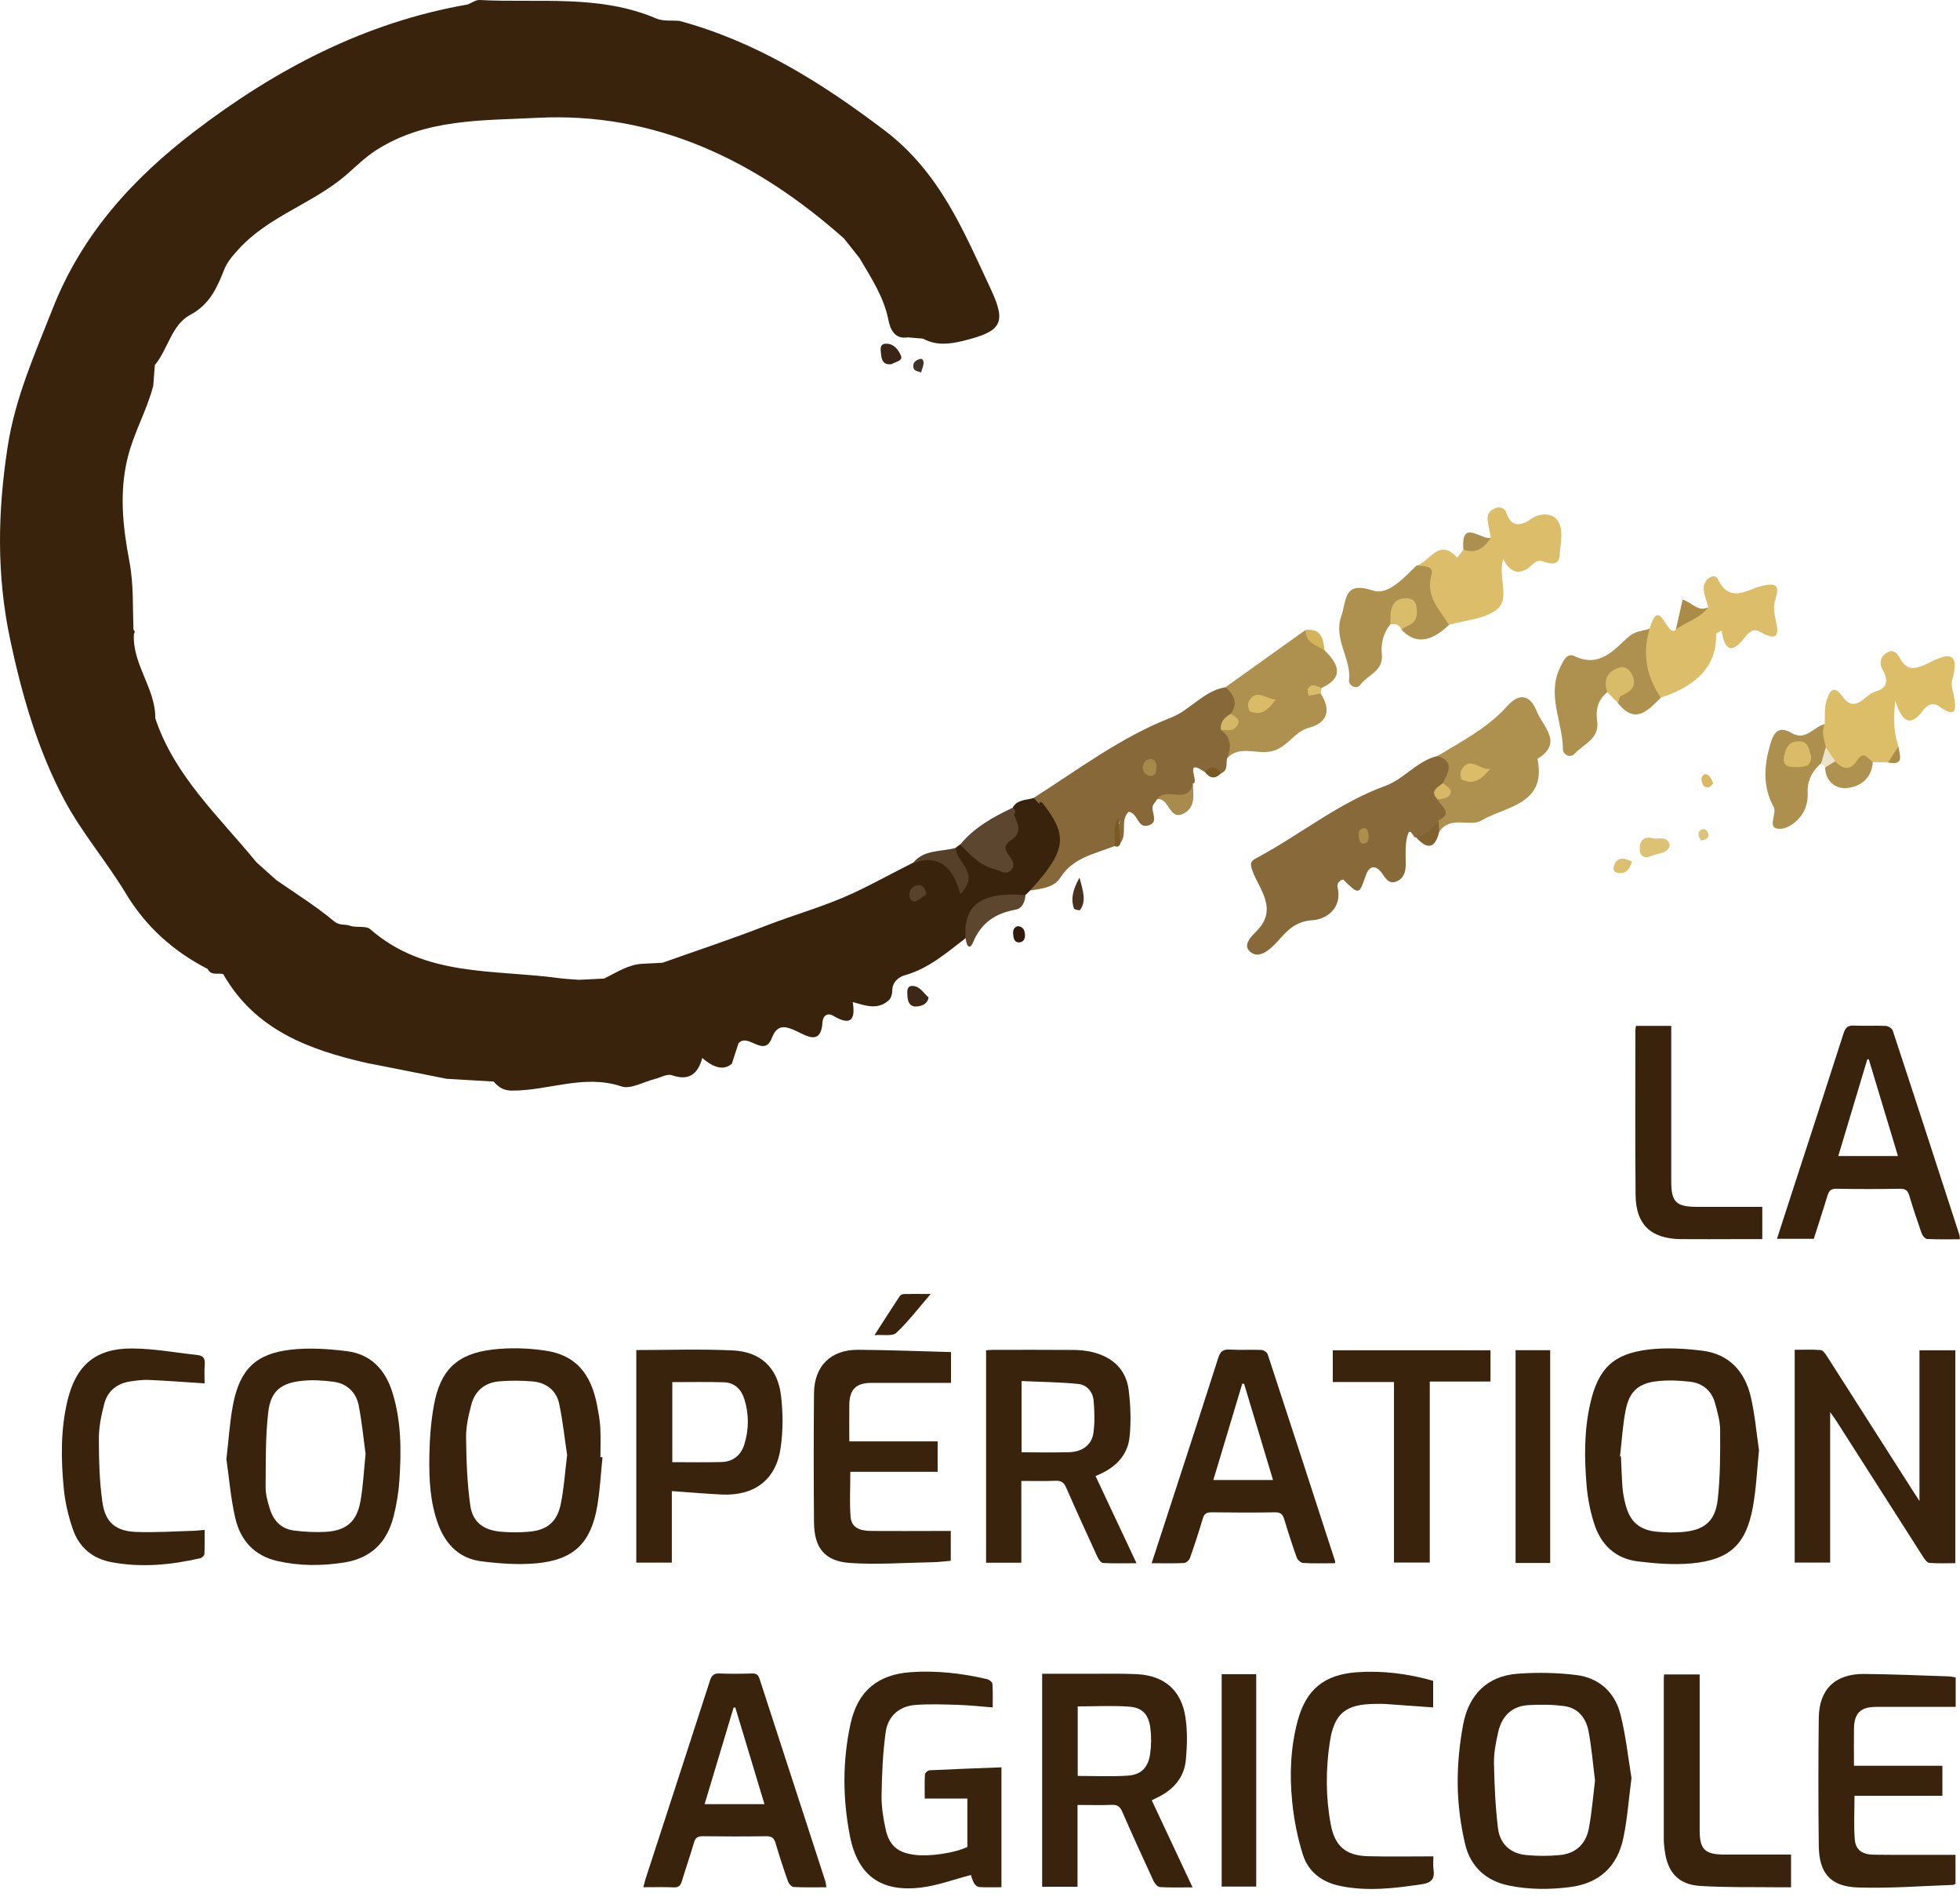 <svg width="69" height="67" viewBox="0 0 69 67" fill="none" xmlns="http://www.w3.org/2000/svg">
<path d="M64.429 49.694V54.995H63.181V47.507C63.479 47.507 63.785 47.492 64.091 47.516C64.169 47.521 64.254 47.635 64.307 47.718C65.327 49.311 66.342 50.904 67.359 52.499C67.415 52.589 67.476 52.676 67.573 52.827V47.526H68.836V55.017C68.532 55.017 68.226 55.031 67.92 55.007C67.843 55.002 67.76 54.886 67.707 54.803C66.687 53.21 65.672 51.617 64.654 50.022C64.599 49.937 64.538 49.855 64.426 49.694H64.429Z" fill="#39230C"/>
<path d="M61.923 51.054C61.853 51.734 61.826 52.407 61.705 53.06C61.462 54.364 60.889 54.898 59.558 55.024C58.929 55.082 58.281 55.031 57.652 54.954C56.868 54.856 56.353 54.364 56.12 53.62C55.986 53.2 55.897 52.756 55.858 52.317C55.773 51.34 55.763 50.36 55.984 49.396C56.263 48.169 56.79 47.645 58.045 47.497C58.662 47.424 59.306 47.463 59.925 47.538C60.872 47.655 61.428 48.269 61.637 49.17C61.78 49.789 61.833 50.43 61.926 51.056L61.923 51.054ZM57.03 51.258C57.03 51.258 57.052 51.26 57.064 51.263C57.081 51.632 57.091 51.999 57.12 52.368C57.135 52.559 57.174 52.751 57.222 52.941C57.38 53.567 57.72 53.861 58.366 53.914C58.645 53.939 58.929 53.944 59.209 53.922C59.988 53.863 60.384 53.553 60.471 52.776C60.563 51.972 60.559 51.154 60.556 50.343C60.556 50.02 60.461 49.692 60.374 49.376C60.253 48.944 59.939 48.682 59.497 48.631C59.126 48.587 58.742 48.57 58.368 48.609C57.691 48.677 57.365 48.959 57.232 49.621C57.123 50.16 57.096 50.714 57.03 51.263V51.258Z" fill="#39230C"/>
<path d="M7.97 51.35C8.055 50.644 8.089 50.022 8.208 49.417C8.45 48.191 9.009 47.643 10.245 47.502C10.891 47.429 11.561 47.475 12.209 47.555C13.057 47.66 13.567 48.211 13.814 49.007C14.132 50.025 14.13 51.071 14.059 52.118C14.03 52.54 13.96 52.965 13.855 53.375C13.627 54.274 13.069 54.842 12.124 54.992C11.34 55.116 10.56 55.119 9.784 54.946C8.953 54.764 8.46 54.211 8.281 53.422C8.12 52.717 8.062 51.991 7.97 51.35ZM12.87 51.171C12.799 50.656 12.743 50.059 12.629 49.471C12.537 49.005 12.221 48.694 11.736 48.631C11.374 48.585 10.998 48.56 10.636 48.599C9.883 48.677 9.529 48.961 9.441 49.716C9.342 50.588 9.359 51.472 9.351 52.353C9.351 52.598 9.422 52.851 9.495 53.091C9.621 53.514 9.895 53.81 10.347 53.868C10.718 53.914 11.1 53.936 11.473 53.914C12.19 53.871 12.559 53.555 12.688 52.846C12.782 52.324 12.807 51.79 12.87 51.171Z" fill="#39230C"/>
<path d="M57.436 62.573C57.334 63.353 57.288 64.023 57.152 64.674C56.946 65.681 56.317 66.283 55.273 66.417C54.556 66.509 53.843 66.509 53.131 66.366C52.306 66.201 51.764 65.693 51.577 64.897C51.419 64.224 51.327 63.523 51.317 62.831C51.308 62.119 51.378 61.396 51.509 60.696C51.706 59.655 52.344 58.987 53.435 58.907C54.114 58.858 54.811 58.87 55.486 58.953C56.288 59.05 56.849 59.557 57.045 60.332C57.239 61.094 57.32 61.889 57.434 62.568L57.436 62.573ZM56.152 62.668C56.079 62.1 56.033 61.51 55.923 60.932C55.836 60.475 55.562 60.114 55.071 60.048C54.654 59.992 54.221 59.987 53.799 60.014C53.209 60.05 52.864 60.415 52.74 60.971C52.66 61.328 52.587 61.699 52.594 62.061C52.609 62.823 52.643 63.591 52.735 64.346C52.801 64.89 53.167 65.237 53.728 65.29C54.122 65.327 54.522 65.329 54.916 65.29C55.486 65.237 55.839 64.885 55.938 64.331C56.038 63.79 56.081 63.239 56.152 62.663V62.668Z" fill="#39230C"/>
<path d="M21.211 51.287C21.15 51.865 21.123 52.448 21.024 53.019C20.8 54.315 20.193 54.903 18.88 55.022C18.241 55.08 17.583 55.032 16.944 54.951C16.187 54.857 15.699 54.373 15.432 53.664C15.138 52.878 15.101 52.052 15.116 51.229C15.126 50.642 15.169 50.047 15.274 49.466C15.497 48.225 16.085 47.648 17.333 47.499C17.95 47.427 18.596 47.444 19.212 47.538C20.261 47.696 20.808 48.332 21.026 49.491C21.072 49.738 21.118 49.988 21.133 50.238C21.15 50.586 21.138 50.935 21.138 51.285C21.162 51.285 21.186 51.287 21.213 51.29L21.211 51.287ZM19.965 51.21C19.88 50.646 19.814 50.02 19.686 49.408C19.584 48.934 19.229 48.663 18.751 48.621C18.367 48.587 17.976 48.587 17.593 48.616C17.076 48.655 16.718 48.944 16.59 49.447C16.493 49.818 16.403 50.209 16.408 50.588C16.417 51.389 16.444 52.196 16.556 52.987C16.641 53.582 17.027 53.856 17.634 53.91C17.962 53.939 18.294 53.939 18.62 53.91C19.249 53.859 19.608 53.57 19.739 52.948C19.853 52.402 19.887 51.839 19.965 51.21Z" fill="#39230C"/>
<path d="M36.692 58.909C37.331 58.909 37.95 58.909 38.569 58.909C39.055 58.909 39.541 58.899 40.024 58.924C40.98 58.972 41.587 59.482 41.731 60.434C41.806 60.925 41.794 61.439 41.748 61.937C41.689 62.563 41.308 62.996 40.742 63.265C40.682 63.294 40.623 63.324 40.546 63.362C41.022 64.377 41.493 65.38 41.983 66.427C41.563 66.427 41.197 66.439 40.832 66.417C40.752 66.412 40.653 66.293 40.609 66.203C40.235 65.395 39.866 64.584 39.509 63.768C39.431 63.591 39.344 63.515 39.145 63.523C38.749 63.54 38.353 63.527 37.933 63.527V66.405H36.688V58.909H36.692ZM37.943 62.505C38.543 62.505 39.125 62.534 39.701 62.495C40.182 62.464 40.427 62.202 40.492 61.711C40.531 61.417 40.536 61.111 40.497 60.818C40.437 60.344 40.216 60.099 39.749 60.067C39.154 60.024 38.552 60.058 37.94 60.058V62.508L37.943 62.505Z" fill="#39230C"/>
<path d="M38.567 51.95C39.048 52.972 39.517 53.973 40.01 55.019C39.587 55.019 39.206 55.032 38.825 55.01C38.757 55.005 38.674 54.881 38.633 54.794C38.261 53.983 37.89 53.174 37.533 52.356C37.453 52.174 37.358 52.111 37.164 52.118C36.768 52.132 36.375 52.123 35.955 52.123V55.002H34.714V47.524C34.801 47.519 34.886 47.509 34.971 47.509C35.904 47.509 36.836 47.504 37.769 47.512C37.999 47.512 38.237 47.536 38.461 47.589C39.165 47.764 39.645 48.194 39.735 48.93C39.801 49.464 39.82 50.013 39.769 50.547C39.704 51.251 39.237 51.685 38.567 51.95ZM35.964 51.115C36.542 51.115 37.086 51.127 37.63 51.112C38.096 51.1 38.431 50.862 38.492 50.438C38.545 50.061 38.533 49.668 38.499 49.286C38.47 48.983 38.257 48.738 37.958 48.709C37.297 48.643 36.632 48.638 35.964 48.607V51.117V51.115Z" fill="#39230C"/>
<path d="M34.947 60.094C34.522 60.06 34.126 60.017 33.733 60.004C33.23 59.99 32.722 59.968 32.222 60.007C31.642 60.053 31.253 60.412 31.178 60.976C31.078 61.702 31.047 62.44 31.035 63.173C31.027 63.576 31.091 63.987 31.178 64.382C31.307 64.968 31.613 65.21 32.205 65.283C32.737 65.349 33.601 65.22 34.055 65.006V63.302H32.555C32.555 62.998 32.545 62.719 32.562 62.445C32.565 62.394 32.669 62.309 32.727 62.306C33.56 62.265 34.393 62.236 35.255 62.202V66.422C34.983 66.422 34.723 66.432 34.463 66.415C34.4 66.41 34.32 66.337 34.286 66.274C34.228 66.167 34.199 66.046 34.179 65.992C33.575 66.15 33.007 66.364 32.421 66.434C31.008 66.604 30.192 66.009 29.92 64.615C29.663 63.302 29.656 61.971 29.945 60.658C30.197 59.519 30.901 58.934 32.064 58.853C32.972 58.79 33.866 58.892 34.75 59.099C34.823 59.116 34.932 59.201 34.937 59.259C34.956 59.526 34.947 59.798 34.947 60.092V60.094Z" fill="#39230C"/>
<path d="M29.09 66.424C28.695 66.424 28.318 66.434 27.942 66.414C27.871 66.412 27.772 66.305 27.743 66.225C27.585 65.778 27.437 65.327 27.303 64.87C27.25 64.695 27.172 64.625 26.98 64.627C26.232 64.639 25.485 64.637 24.737 64.627C24.559 64.627 24.479 64.683 24.431 64.853C24.297 65.31 24.142 65.756 24.003 66.213C23.957 66.361 23.896 66.434 23.722 66.427C23.374 66.412 23.027 66.422 22.648 66.422C22.682 66.298 22.702 66.206 22.731 66.116C23.486 63.794 24.244 61.473 24.994 59.149C25.055 58.96 25.137 58.89 25.339 58.899C25.718 58.916 26.096 58.911 26.475 58.899C26.628 58.895 26.696 58.95 26.742 59.096C27.51 61.466 28.282 63.831 29.051 66.198C29.071 66.261 29.076 66.327 29.09 66.419V66.424ZM26.912 63.498C26.56 62.335 26.223 61.213 25.885 60.094C25.866 60.096 25.844 60.101 25.824 60.104C25.487 61.228 25.149 62.352 24.805 63.498H26.912Z" fill="#39230C"/>
<path d="M46.99 55.019C46.613 55.019 46.244 55.032 45.878 55.01C45.797 55.005 45.683 54.905 45.652 54.823C45.492 54.376 45.346 53.924 45.21 53.47C45.159 53.298 45.081 53.223 44.887 53.227C44.139 53.24 43.391 53.237 42.643 53.227C42.464 53.227 42.391 53.286 42.34 53.456C42.204 53.919 42.051 54.381 41.891 54.837C41.864 54.913 41.76 55.007 41.684 55.012C41.318 55.029 40.949 55.019 40.543 55.019C40.781 54.288 41.012 53.582 41.242 52.875C41.794 51.181 42.347 49.486 42.889 47.788C42.959 47.565 43.059 47.485 43.294 47.499C43.661 47.521 44.032 47.497 44.401 47.512C44.481 47.514 44.603 47.592 44.627 47.662C45.426 50.093 46.215 52.523 47.004 54.956C47.007 54.964 47.002 54.976 46.992 55.019H46.99ZM43.799 48.706C43.777 48.704 43.755 48.701 43.733 48.699C43.396 49.826 43.056 50.95 42.714 52.091H44.816C44.472 50.947 44.137 49.828 43.799 48.709V48.706Z" fill="#39230C"/>
<path d="M22.4 47.516C23.544 47.516 24.671 47.475 25.793 47.529C26.778 47.575 27.376 48.136 27.495 49.119C27.567 49.726 27.57 50.362 27.48 50.967C27.317 52.086 26.557 52.654 25.409 52.601C24.831 52.574 24.253 52.521 23.651 52.48V54.998H22.4V47.516ZM23.668 48.645V51.462C24.263 51.462 24.833 51.474 25.406 51.457C25.807 51.445 26.084 51.219 26.203 50.84C26.368 50.309 26.37 49.77 26.203 49.238C26.094 48.896 25.86 48.663 25.486 48.65C24.887 48.633 24.287 48.645 23.67 48.645H23.668Z" fill="#39230C"/>
<path d="M33.48 47.592V48.672C33.366 48.672 33.264 48.672 33.16 48.672C32.334 48.672 31.509 48.672 30.683 48.672C30.132 48.672 29.906 48.898 29.899 49.449C29.894 49.855 29.899 50.263 29.899 50.731H33.009V51.802H29.935C29.935 52.38 29.904 52.89 29.945 53.395C29.974 53.737 30.222 53.878 30.659 53.883C31.445 53.89 32.232 53.883 33.019 53.883C33.162 53.883 33.308 53.883 33.471 53.883V54.934C33.235 54.954 33.004 54.983 32.774 54.985C31.824 55.002 30.87 55.075 29.925 55.01C29.029 54.949 28.663 54.478 28.656 53.579C28.643 52.067 28.643 50.551 28.656 49.039C28.665 48.075 29.248 47.499 30.217 47.507C31.293 47.514 32.368 47.558 33.475 47.587L33.48 47.592Z" fill="#39230C"/>
<path d="M65.264 62.148H68.38V63.204H65.286C65.286 63.758 65.257 64.251 65.296 64.739C65.325 65.11 65.558 65.273 65.968 65.278C66.813 65.288 67.658 65.283 68.503 65.283C68.608 65.283 68.715 65.283 68.841 65.283V66.303C68.819 66.312 68.787 66.339 68.754 66.341C67.639 66.378 66.522 66.468 65.41 66.431C64.434 66.4 64.038 65.926 64.028 64.955C64.011 63.459 64.011 61.966 64.028 60.47C64.04 59.455 64.601 58.911 65.624 58.916C66.614 58.924 67.603 58.97 68.593 59.001C68.678 59.004 68.763 59.026 68.848 59.038V60.075C68.71 60.075 68.588 60.075 68.465 60.075C67.658 60.075 66.852 60.072 66.046 60.075C65.493 60.077 65.274 60.3 65.267 60.856C65.262 61.262 65.267 61.667 65.267 62.148H65.264Z" fill="#39230C"/>
<path d="M7.203 48.689C6.523 48.645 5.887 48.597 5.248 48.568C5.037 48.558 4.823 48.587 4.612 48.616C4.136 48.682 3.791 48.942 3.67 49.408C3.566 49.809 3.478 50.226 3.481 50.636C3.481 51.389 3.5 52.149 3.609 52.892C3.711 53.592 4.085 53.888 4.782 53.917C5.44 53.944 6.1 53.898 6.759 53.88C6.892 53.878 7.028 53.861 7.203 53.846C7.203 54.145 7.21 54.422 7.196 54.699C7.193 54.75 7.111 54.828 7.052 54.842C6.023 55.08 4.986 55.177 3.937 54.985C3.26 54.861 2.784 54.463 2.565 53.822C2.41 53.368 2.293 52.89 2.247 52.411C2.145 51.367 2.13 50.318 2.378 49.286C2.677 48.05 3.371 47.453 4.646 47.461C5.416 47.463 6.183 47.609 6.953 47.691C7.157 47.713 7.225 47.82 7.208 48.024C7.188 48.245 7.203 48.468 7.203 48.692V48.689Z" fill="#39230C"/>
<path d="M50.462 65.334C50.462 65.458 50.443 65.635 50.467 65.805C50.514 66.128 50.387 66.266 50.067 66.315C49.115 66.458 48.163 66.575 47.204 66.383C46.551 66.254 46.06 65.892 45.864 65.268C45.677 64.673 45.555 64.049 45.492 63.43C45.393 62.473 45.431 61.51 45.681 60.572C45.98 59.455 46.624 58.936 47.777 58.855C48.685 58.792 49.574 58.909 50.453 59.157V60.094C49.88 60.053 49.321 60.011 48.763 59.972C48.646 59.965 48.53 59.97 48.413 59.97C47.381 59.977 46.968 60.298 46.816 61.308C46.67 62.27 46.667 63.243 46.847 64.205C46.99 64.977 47.374 65.312 48.166 65.331C48.921 65.351 49.676 65.336 50.467 65.336L50.462 65.334Z" fill="#39230C"/>
<path d="M52.471 47.524V48.624H50.334V54.995H49.074V48.641H46.92V47.524H52.471Z" fill="#39230C"/>
<path d="M63.052 65.273V66.424C62.894 66.424 62.751 66.424 62.61 66.424C61.69 66.412 60.765 66.436 59.847 66.376C59.077 66.325 58.701 65.895 58.604 65.12C58.589 64.996 58.572 64.87 58.572 64.744C58.572 62.872 58.572 61 58.572 59.128C58.572 59.072 58.577 59.014 58.582 58.933H59.835C59.835 59.033 59.835 59.135 59.835 59.237C59.835 60.963 59.835 62.69 59.835 64.416C59.835 65.091 60.017 65.271 60.702 65.273C61.476 65.273 62.251 65.273 63.052 65.273Z" fill="#39230C"/>
<path d="M57.594 36.107H58.835C58.835 36.226 58.835 36.337 58.835 36.449C58.835 38.166 58.835 39.882 58.835 41.599C58.835 42.298 59.012 42.473 59.716 42.476C60.483 42.478 61.248 42.476 62.04 42.476V43.612C61.751 43.612 61.462 43.612 61.175 43.612C60.505 43.612 59.835 43.619 59.167 43.612C58.121 43.597 57.592 43.105 57.579 42.063C57.56 40.123 57.572 38.183 57.572 36.243C57.572 36.206 57.584 36.17 57.594 36.109V36.107Z" fill="#39230C"/>
<path d="M54.573 55.01H53.355V47.521H54.573V55.01Z" fill="#39230C"/>
<path d="M43.008 58.924H44.224V66.4H43.008V58.924Z" fill="#39230C"/>
<path d="M32.762 45.545C32.332 46.045 31.975 46.516 31.552 46.912C31.419 47.038 31.101 46.968 30.785 46.992C31.11 46.487 31.39 46.05 31.674 45.618C31.701 45.579 31.768 45.547 31.82 45.545C32.106 45.538 32.393 45.542 32.762 45.542V45.545Z" fill="#39230C"/>
<path d="M68.984 43.481C68.204 41.077 67.425 38.673 66.633 36.274C66.609 36.199 66.478 36.111 66.391 36.109C66.022 36.09 65.653 36.114 65.286 36.097C65.067 36.085 64.97 36.15 64.9 36.371C64.307 38.226 63.703 40.074 63.1 41.924C62.921 42.475 62.744 43.024 62.557 43.6H63.853C64.013 43.095 64.181 42.592 64.334 42.082C64.385 41.91 64.46 41.834 64.654 41.839C65.402 41.852 66.15 41.852 66.896 41.839C67.09 41.837 67.165 41.91 67.216 42.087C67.35 42.531 67.496 42.973 67.651 43.413C67.68 43.493 67.775 43.605 67.843 43.607C68.219 43.627 68.598 43.617 68.994 43.617C68.989 43.544 68.994 43.512 68.986 43.486L68.984 43.481ZM64.715 40.688C65.06 39.542 65.398 38.416 65.735 37.289C65.752 37.287 65.772 37.282 65.788 37.279C66.128 38.408 66.468 39.538 66.816 40.688H64.715Z" fill="#39230C"/>
<path d="M49.857 29.473C49.741 29.524 49.646 29.019 49.539 29.444C49.466 29.738 49.483 30.058 49.488 30.366C49.493 30.634 49.449 30.879 49.202 31.005C48.891 31.163 48.777 30.898 48.624 30.699C48.4 30.408 48.189 30.507 48.087 30.796C47.84 31.503 47.852 31.508 47.283 30.954C47.14 30.988 47.062 31.107 47.089 31.226C47.259 31.979 46.686 32.358 46.198 32.389C45.545 32.43 45.271 32.816 44.919 33.193C44.676 33.453 44.328 33.734 44.042 33.523C43.695 33.271 44.078 32.935 44.256 32.751C44.979 32.001 44.355 31.321 44.11 30.697C43.974 30.349 44.042 30.303 44.263 30.184C45.781 29.371 47.123 28.256 48.772 27.659C49.425 27.421 49.886 26.78 50.605 26.608C51.375 26.515 51.159 27.004 51.084 27.412C50.986 27.642 50.697 27.807 50.846 28.12C51.086 28.463 51.139 28.776 50.717 29.024C50.511 29.325 50.336 29.684 49.86 29.471L49.857 29.473Z" fill="#886939"/>
<path d="M36.272 31.338C36.33 31.168 36.337 30.949 36.452 30.833C37.224 30.039 37.168 29.206 36.619 28.332C36.49 28.295 36.408 28.22 36.389 28.082C37.967 27.081 39.46 25.943 41.228 25.255C41.903 24.993 42.371 24.313 43.141 24.189C43.731 24.284 43.68 24.668 43.547 25.085C43.45 25.285 43.221 25.438 43.318 25.709C43.569 26.074 43.471 26.397 43.195 26.693C43.158 26.882 43.238 27.12 42.981 27.22C42.794 27.188 42.602 27.195 42.415 27.174C41.636 26.637 42.252 27.565 41.995 27.574C41.92 28.538 41.157 27.948 40.735 28.13C40.701 28.179 40.669 28.232 40.63 28.278C40.426 28.504 40.873 28.927 40.414 29.055C40.036 29.162 40.062 28.606 39.732 28.572C39.416 28.886 39.703 29.352 39.443 29.667C39.288 29.434 39.273 29.199 39.455 28.869C39.212 29.196 39.431 29.536 39.237 29.779C38.545 30.053 37.782 30.175 37.328 30.891C37.105 31.241 36.663 31.28 36.27 31.34L36.272 31.338Z" fill="#876939"/>
<path d="M50.802 27.557C50.967 27.193 51.237 26.805 50.601 26.61C51.465 26.088 52.368 25.624 53.056 24.855C53.497 24.359 53.879 24.471 54.1 25.034C54.311 25.573 55.054 26.142 54.124 26.707C54.469 28.327 52.985 28.378 52.138 28.885C51.749 29.116 51.05 28.686 50.664 29.281C50.499 29.152 50.499 29.017 50.642 28.873C51.196 28.604 50.703 28.38 50.61 28.137C50.688 27.948 50.848 27.785 50.8 27.555L50.802 27.557Z" fill="#AF914F"/>
<path d="M58.075 22.128C58.427 20.892 58.677 22.482 58.997 22.162C59.192 21.63 59.75 21.625 60.139 21.373C60.08 21.137 59.966 20.897 59.978 20.664C59.995 20.375 60.364 20.149 60.474 20.38C60.896 21.256 61.503 20.749 62.006 20.627C62.501 20.506 62.661 20.574 62.508 21.072C62.443 21.288 62.441 21.477 62.487 21.7C62.567 22.106 62.768 22.701 61.945 22.23C61.697 22.089 61.53 22.298 61.401 22.463C60.913 23.087 60.697 22.8 60.61 22.193C60.505 22.252 60.413 22.283 60.413 22.308C60.452 23.371 59.804 24.12 58.468 24.553C57.56 23.769 57.463 23.165 58.075 22.125V22.128Z" fill="#DCBE6A"/>
<path d="M52.485 18.93C52.446 18.721 52.395 18.512 52.371 18.301C52.346 18.09 52.463 17.942 52.657 17.881C52.817 17.833 52.97 17.876 53.031 18.056C53.211 18.585 53.553 18.505 53.898 18.265C54.221 18.039 54.624 18.066 54.801 18.279C55.078 18.617 54.93 19.115 54.908 19.532C54.886 19.945 54.566 19.838 54.284 19.751C54.078 19.685 53.956 19.88 53.808 19.986C53.452 20.241 53.156 20.138 52.919 19.678C52.727 20.312 53.177 21.072 52.694 21.451C52.259 21.793 51.581 21.825 51.011 21.992C50.428 21.798 50.268 21.283 50.149 20.776C50.078 20.474 50.042 20.173 49.867 19.909C50.336 19.768 50.661 18.913 51.3 19.627C51.373 19.535 51.443 19.442 51.516 19.348C51.807 19.139 52.203 19.173 52.482 18.933L52.485 18.93Z" fill="#DCBE6A"/>
<path d="M66.468 26.836C66.289 26.831 66.109 26.824 65.929 26.819C65.461 26.904 65.041 27.467 64.511 26.962C64.363 26.751 64.227 26.533 64.118 26.297C63.97 25.998 63.933 25.717 64.239 25.486C64.254 25.209 64.215 24.913 64.302 24.66C64.368 24.466 64.499 24.01 64.844 24.493C65.317 25.156 65.631 24.454 66.007 24.347C66.442 24.223 66.495 23.951 66.276 23.573C66.131 23.32 66.213 23.073 66.471 22.949C66.677 22.849 66.794 23.002 66.896 23.184C67.119 23.582 67.374 23.575 67.804 23.378C68.195 23.199 69.096 22.621 68.727 23.93C68.68 24.095 68.743 24.296 68.78 24.478C68.879 24.969 68.877 25.302 68.27 24.864C68.042 24.699 67.835 24.818 67.704 24.998C67.308 25.532 66.988 25.518 66.721 24.663C66.643 25.369 66.684 25.824 66.83 26.268C66.728 26.469 66.757 26.756 66.466 26.836H66.468Z" fill="#DCBE69"/>
<path d="M43.329 25.122C43.596 24.745 43.443 24.452 43.142 24.187C44.081 23.514 45.021 22.844 45.961 22.172C46.153 22.436 46.517 22.541 46.624 22.883C47.124 23.369 47.34 23.835 46.519 24.218C46.425 24.27 46.349 24.323 46.492 24.408C46.866 24.979 46.74 25.438 46.092 25.61C45.596 25.741 45.39 26.2 44.917 26.394C44.329 26.637 43.676 26.166 43.195 26.693C43.36 26.309 43.35 25.962 42.981 25.69C43.149 25.532 43.389 25.418 43.329 25.122Z" fill="#AF914F"/>
<path d="M49.87 19.906C50.103 19.933 50.494 19.887 50.394 20.239C50.175 21.004 50.685 21.453 51.011 21.992C50.363 22.62 49.805 22.674 49.335 22.155C49.372 21.924 49.627 21.744 49.5 21.46C49.127 21.433 49.165 21.846 48.947 21.975C48.692 22.281 48.609 22.662 48.646 23.024C48.709 23.626 48.148 23.747 47.893 24.097C47.755 24.289 47.473 24.129 47.492 23.947C47.577 23.17 46.931 22.502 47.22 21.681C47.419 21.113 47.286 20.438 48.337 20.785C48.869 20.96 49.423 20.336 49.865 19.906H49.87Z" fill="#AF914F"/>
<path d="M58.075 22.128C57.805 23.002 57.961 23.808 58.468 24.556C58.014 25.003 57.57 25.518 56.96 24.748C56.7 24.415 57.227 24.245 57.113 23.893C56.771 23.859 56.749 24.201 56.586 24.364C56.251 24.622 56.169 24.988 56.225 25.365C56.319 26.008 55.754 26.178 55.44 26.523C55.275 26.705 55.023 26.552 55.02 26.372C55.02 25.416 54.447 24.483 54.918 23.502C55.035 23.257 55.163 22.968 55.421 23.09C56.307 23.514 56.803 22.886 57.327 22.417C57.567 22.201 57.825 22.213 58.075 22.125V22.128Z" fill="#AF914F"/>
<path d="M64.242 25.486C64.102 25.763 64.223 26.03 64.276 26.299C64.4 26.533 64.313 26.707 64.121 26.851C63.805 27.13 63.616 27.463 63.638 27.9C63.645 28.05 63.626 28.21 63.584 28.356C63.456 28.803 63.016 29.145 62.703 29.169C62.142 29.213 62.574 28.645 62.443 28.407C62.055 27.698 62.101 26.982 62.305 26.251C62.407 25.879 62.552 25.493 63.07 25.799C63.575 26.096 63.849 25.569 64.245 25.484L64.242 25.486Z" fill="#AE904E"/>
<path d="M64.609 26.792C64.869 27.098 65.16 27.113 65.369 26.778C65.619 26.377 65.752 26.715 65.93 26.816C65.898 27.407 65.473 27.7 64.997 27.739C64.631 27.768 64.257 27.501 64.252 27.008C64.33 26.87 64.41 26.732 64.609 26.792Z" fill="#AF9250"/>
<path d="M56.587 24.364C56.434 23.937 56.579 23.636 56.997 23.497C57.186 23.434 57.361 23.553 57.451 23.735C57.66 24.163 57.4 24.345 57.058 24.498C56.999 24.522 56.995 24.66 56.963 24.748C56.837 24.619 56.713 24.493 56.587 24.364Z" fill="#D9BC69"/>
<path d="M48.949 21.973C48.949 21.851 48.949 21.727 48.956 21.606C48.976 21.295 49.117 21.081 49.449 21.057C49.646 21.043 49.821 21.106 49.86 21.329C49.911 21.616 49.899 21.88 49.576 22.016C49.493 22.05 49.415 22.106 49.338 22.152C49.262 21.975 49.117 21.953 48.952 21.973H48.949Z" fill="#DABD6B"/>
<path d="M40.737 28.13C41.033 27.666 41.84 28.351 41.998 27.574C41.998 27.96 42.109 28.402 41.672 28.631C41.15 28.902 41.174 28.067 40.737 28.13Z" fill="#A88B4D"/>
<path d="M58.786 29.759C58.681 30.08 58.344 30.022 58.113 30.131C57.931 30.218 57.737 30.163 57.725 29.907C57.71 29.604 57.861 29.417 58.171 29.502C58.378 29.56 58.696 29.378 58.786 29.757V29.759Z" fill="#DDC275"/>
<path d="M60.138 21.373C59.849 21.766 59.364 21.878 58.997 22.162C59.075 21.817 59.153 21.47 59.235 21.104C59.56 21.193 59.774 21.558 60.138 21.373Z" fill="#AB8C47"/>
<path d="M52.485 18.93C52.252 19.275 51.97 19.508 51.519 19.345C51.422 18.231 52.14 19.015 52.485 18.93Z" fill="#AD9050"/>
<path d="M31.384 12.816C31.088 12.857 31.03 12.658 31.013 12.435C31.003 12.296 30.959 12.107 31.183 12.097C31.467 12.085 31.632 12.321 31.715 12.515C31.797 12.709 31.518 12.731 31.384 12.819V12.816Z" fill="#3A2415"/>
<path d="M35.697 28.684C35.68 28.599 35.663 28.514 35.648 28.431C35.809 28.13 36.129 28.169 36.391 28.084C36.469 28.167 36.544 28.249 36.622 28.334C36.54 28.427 36.804 28.869 36.37 28.599C36.102 28.434 35.916 28.601 35.699 28.686L35.697 28.684Z" fill="#37210F"/>
<path d="M32.691 35.106C32.652 35.322 32.492 35.393 32.317 35.419C32.03 35.463 31.953 35.267 31.943 35.036C31.938 34.897 31.914 34.696 32.125 34.701C32.387 34.708 32.511 34.951 32.688 35.106H32.691Z" fill="#3D2717"/>
<path d="M50.645 28.873C50.652 29.009 50.659 29.145 50.664 29.281C50.521 29.876 50.244 29.91 49.855 29.473C50.217 29.403 50.446 29.16 50.642 28.876L50.645 28.873Z" fill="#816231"/>
<path d="M38.001 30.886C38.147 31.408 38.237 31.726 38.023 32.028C38.006 32.052 37.819 32.015 37.807 31.974C37.703 31.663 37.739 31.365 38.004 30.886H38.001Z" fill="#49311E"/>
<path d="M57.455 30.323C57.341 30.673 57.203 30.733 57.038 30.731C56.909 30.731 56.773 30.68 56.807 30.522C56.848 30.33 56.965 30.182 57.193 30.228C57.312 30.253 57.426 30.313 57.455 30.323Z" fill="#DCC070"/>
<path d="M46.626 22.883C46.339 22.706 45.953 22.623 45.963 22.172C46.505 22.111 46.59 22.473 46.626 22.883Z" fill="#D4B45A"/>
<path d="M29.709 8.387C30.187 8.402 30.501 8.547 30.28 9.111C30.09 8.87 29.898 8.628 29.709 8.387Z" fill="#351F0C"/>
<path d="M39.239 29.776C39.268 29.478 39.157 29.164 39.363 28.783C39.397 29.138 39.421 29.402 39.445 29.667C39.416 29.776 39.358 29.832 39.239 29.779V29.776Z" fill="#7A5924"/>
<path d="M35.828 32.596C36.025 32.615 36.078 32.748 36.083 32.909C36.088 33.032 36.042 33.147 35.898 33.166C35.745 33.185 35.692 33.076 35.675 32.95C35.656 32.804 35.646 32.654 35.83 32.596H35.828Z" fill="#311A0C"/>
<path d="M42.418 27.174C42.627 26.941 42.814 26.97 42.984 27.22C42.777 27.429 42.59 27.399 42.418 27.174Z" fill="#7A5822"/>
<path d="M64.609 26.793C64.49 26.865 64.371 26.936 64.252 27.009C64.208 26.955 64.162 26.904 64.118 26.851C64.169 26.666 64.223 26.482 64.274 26.3C64.385 26.465 64.497 26.627 64.609 26.793Z" fill="#ECE3CB"/>
<path d="M46.494 24.408C46.353 24.434 46.21 24.461 46.069 24.488C46.06 24.405 46.011 24.301 46.045 24.245C46.181 24.012 46.358 24.163 46.521 24.218C46.511 24.282 46.504 24.345 46.494 24.408Z" fill="#DABD6A"/>
<path d="M60.311 27.574C60.26 27.618 60.206 27.701 60.146 27.708C59.939 27.732 59.917 27.555 59.898 27.417C59.891 27.363 59.978 27.242 60.017 27.244C60.189 27.252 60.235 27.407 60.311 27.574Z" fill="#D8B860"/>
<path d="M66.469 26.836C66.59 26.647 66.712 26.457 66.833 26.268C66.86 26.552 67.073 26.957 66.469 26.836Z" fill="#AA8C49"/>
<path d="M59.884 29.582C59.876 29.568 59.821 29.497 59.801 29.419C59.765 29.279 59.855 29.191 59.978 29.179C60.029 29.174 60.119 29.259 60.134 29.32C60.165 29.436 60.141 29.553 59.881 29.582H59.884Z" fill="#DDC47E"/>
<path d="M36.707 28.271C36.45 28.038 36.741 28.832 36.348 28.448C36.095 28.203 35.847 28.47 35.641 28.65C35.597 29.242 35.058 29.696 35.262 30.349C34.629 30.332 34.32 29.789 33.798 29.721C33.745 29.762 33.694 29.801 33.64 29.842C33.339 30.218 33.83 30.473 33.783 30.93C33.468 29.82 32.793 30.143 32.142 30.366C31.436 30.716 30.751 31.102 30.032 31.435C29.032 31.901 27.975 32.188 26.958 32.583C25.759 33.05 24.537 33.453 23.323 33.885L22.621 33.921C22.111 33.946 21.703 34.232 21.264 34.441C20.97 34.456 20.676 34.47 20.383 34.485C20.135 34.465 19.887 34.456 19.642 34.422C17.374 34.116 14.956 34.388 13.038 32.707C12.882 32.571 12.55 32.663 12.321 32.581C12.137 32.515 11.957 32.591 11.748 32.416C11.117 31.887 10.405 31.447 9.726 30.974C9.492 30.765 9.259 30.556 9.026 30.347C7.718 28.744 6.149 27.324 5.467 25.282C5.479 24.226 4.651 23.381 4.714 22.31C4.755 22.254 4.748 22.206 4.697 22.162C4.67 21.361 4.707 20.564 4.556 19.763C4.325 18.551 4.189 17.332 4.498 16.092C4.716 15.217 5.173 14.44 5.396 13.574C5.413 13.333 5.433 13.093 5.45 12.85C5.918 12.289 6.035 11.432 6.703 11.078C7.38 10.718 7.642 10.123 7.885 9.506C8.004 9.208 8.179 9.016 8.38 8.793C9.439 7.61 11.008 7.173 12.183 6.161C12.528 5.862 12.848 5.539 13.249 5.282C14.987 4.167 16.995 4.247 18.887 4.148C23.075 3.927 26.618 5.648 29.704 8.387C30.035 8.518 30.248 8.742 30.275 9.111C30.68 9.798 31.12 10.461 31.278 11.272C31.336 11.568 31.489 11.954 31.96 11.874C32.137 11.889 32.315 11.903 32.492 11.918C32.956 12.17 33.427 12.117 33.922 11.993C35.233 11.665 35.456 11.4 34.876 10.167C33.922 8.132 33.087 6.066 31.144 4.592C28.918 2.904 26.625 1.469 23.923 0.736C23.648 0.712 23.345 0.755 23.102 0.651C21.099 -0.206 18.97 0.112 16.886 0C16.748 -0.007 16.605 0.102 16.464 0.158C12.858 0.782 9.713 2.436 6.851 4.621C4.682 6.277 2.881 8.244 1.849 10.876C1.225 12.469 0.542 13.972 0.27 15.72C-0.086 18.032 -0.123 20.239 0.36 22.521C0.78 24.498 1.339 26.426 2.281 28.184C2.886 29.313 3.752 30.323 4.423 31.435C5.129 32.61 6.1 33.482 7.31 34.103C7.431 34.349 7.669 34.237 7.858 34.283C8.975 36.25 10.877 36.949 12.923 37.415C13.025 37.435 13.13 37.454 13.232 37.474C14.062 37.639 14.893 37.804 15.723 37.969C16.274 38.001 16.825 38.035 17.377 38.066C17.542 38.255 17.712 38.379 18.001 38.384C19.295 38.399 20.553 37.792 21.883 38.239C22.204 38.345 22.651 38.076 23.039 37.981C23.245 37.93 23.483 37.785 23.651 37.843C24.256 38.056 24.569 37.799 24.724 37.236C25.151 37.608 25.499 37.674 25.766 37.435C25.843 37.197 25.921 36.959 25.997 36.721C26.336 36.332 26.895 37.253 27.174 36.529C27.366 36.031 27.66 36.111 28.053 36.298C28.413 36.468 28.908 36.791 28.956 35.973C28.968 35.755 29.126 35.626 29.342 35.755C29.959 36.121 30.119 35.883 30.02 35.269C30.454 35.386 30.899 35.57 31.297 35.196C31.375 35.123 31.411 34.975 31.411 34.861C31.416 34.555 31.642 34.385 31.856 34.324C32.698 34.086 33.329 33.528 33.995 33.018C34.262 32.205 34.721 31.636 35.673 31.661C35.821 31.666 35.964 31.573 36.1 31.503C36.156 31.447 36.214 31.391 36.27 31.335C37.537 29.944 37.613 29.42 36.705 28.269L36.707 28.271Z" fill="#39230C"/>
<path d="M32.343 12.649C32.477 12.583 32.516 12.702 32.513 12.772C32.511 12.884 32.458 12.996 32.426 13.107C32.319 13.064 32.173 13.073 32.152 12.916C32.135 12.775 32.217 12.695 32.341 12.649H32.343Z" fill="#403429"/>
<path d="M32.62 31.464C32.528 31.53 32.399 31.659 32.242 31.719C32.118 31.768 32.018 31.639 32.013 31.52C32.004 31.321 32.113 31.178 32.319 31.153C32.446 31.139 32.545 31.209 32.62 31.462V31.464Z" fill="#58422B"/>
<path d="M50.802 27.557C50.899 27.657 51.084 27.761 51.077 27.851C51.055 28.104 50.812 28.108 50.613 28.14C50.309 27.827 50.62 27.712 50.802 27.557Z" fill="#D6B867"/>
<path d="M48.182 29.388C48.187 29.514 48.18 29.655 48.042 29.686C47.869 29.728 47.852 29.57 47.835 29.451C47.818 29.327 47.838 29.184 47.976 29.152C48.151 29.111 48.151 29.274 48.182 29.385V29.388Z" fill="#AC8E4D"/>
<path d="M40.534 26.712C40.728 26.768 40.713 26.931 40.709 27.079C40.704 27.21 40.626 27.331 40.49 27.309C40.334 27.283 40.213 27.166 40.235 26.986C40.254 26.824 40.349 26.715 40.534 26.712Z" fill="#A6894B"/>
<path d="M43.328 25.122C43.467 25.224 43.697 25.297 43.561 25.527C43.435 25.746 43.195 25.702 42.981 25.69C42.947 25.408 43.107 25.248 43.328 25.122Z" fill="#D5B867"/>
<path d="M52.465 27.06C52.178 27.392 51.89 27.659 51.467 27.436C51.414 27.407 51.397 27.195 51.443 27.11C51.734 26.569 52.12 27.13 52.463 27.06H52.465Z" fill="#DABC69"/>
<path d="M44.912 24.617C44.671 24.959 44.409 25.216 44.004 25.032C43.948 25.005 43.916 24.791 43.957 24.706C44.207 24.194 44.581 24.622 44.912 24.619V24.617Z" fill="#DABC68"/>
<path d="M63.756 26.62C63.781 26.952 63.543 26.998 63.28 27.001C63.025 27.006 62.739 26.994 62.804 26.627C62.853 26.358 62.962 26.085 63.327 26.09C63.669 26.095 63.683 26.367 63.756 26.617V26.62Z" fill="#D9BB68"/>
<path d="M35.697 28.684C35.85 29.002 35.983 29.323 35.595 29.568C35.354 29.718 35.345 29.879 35.51 30.095C35.638 30.265 35.786 30.466 35.556 30.656C35.386 30.796 35.214 30.641 35.041 30.6C34.505 30.474 34.16 30.092 33.803 29.723C34.3 29.123 34.959 28.754 35.648 28.431C35.755 28.497 35.772 28.582 35.697 28.684Z" fill="#5C462F"/>
<path d="M33.995 33.02C33.898 31.852 34.558 31.377 36.1 31.505C36.088 31.741 35.981 31.974 35.765 32.013C35.051 32.144 34.548 32.462 34.252 33.173C34.118 33.494 34.007 33.215 33.995 33.018V33.02Z" fill="#5C462E"/>
<path d="M33.645 29.842C33.652 30.359 34.548 30.731 33.805 31.469C33.574 30.561 33.091 30.056 32.147 30.364C32.54 29.891 33.132 29.985 33.642 29.842H33.645Z" fill="#56402A"/>
</svg>
